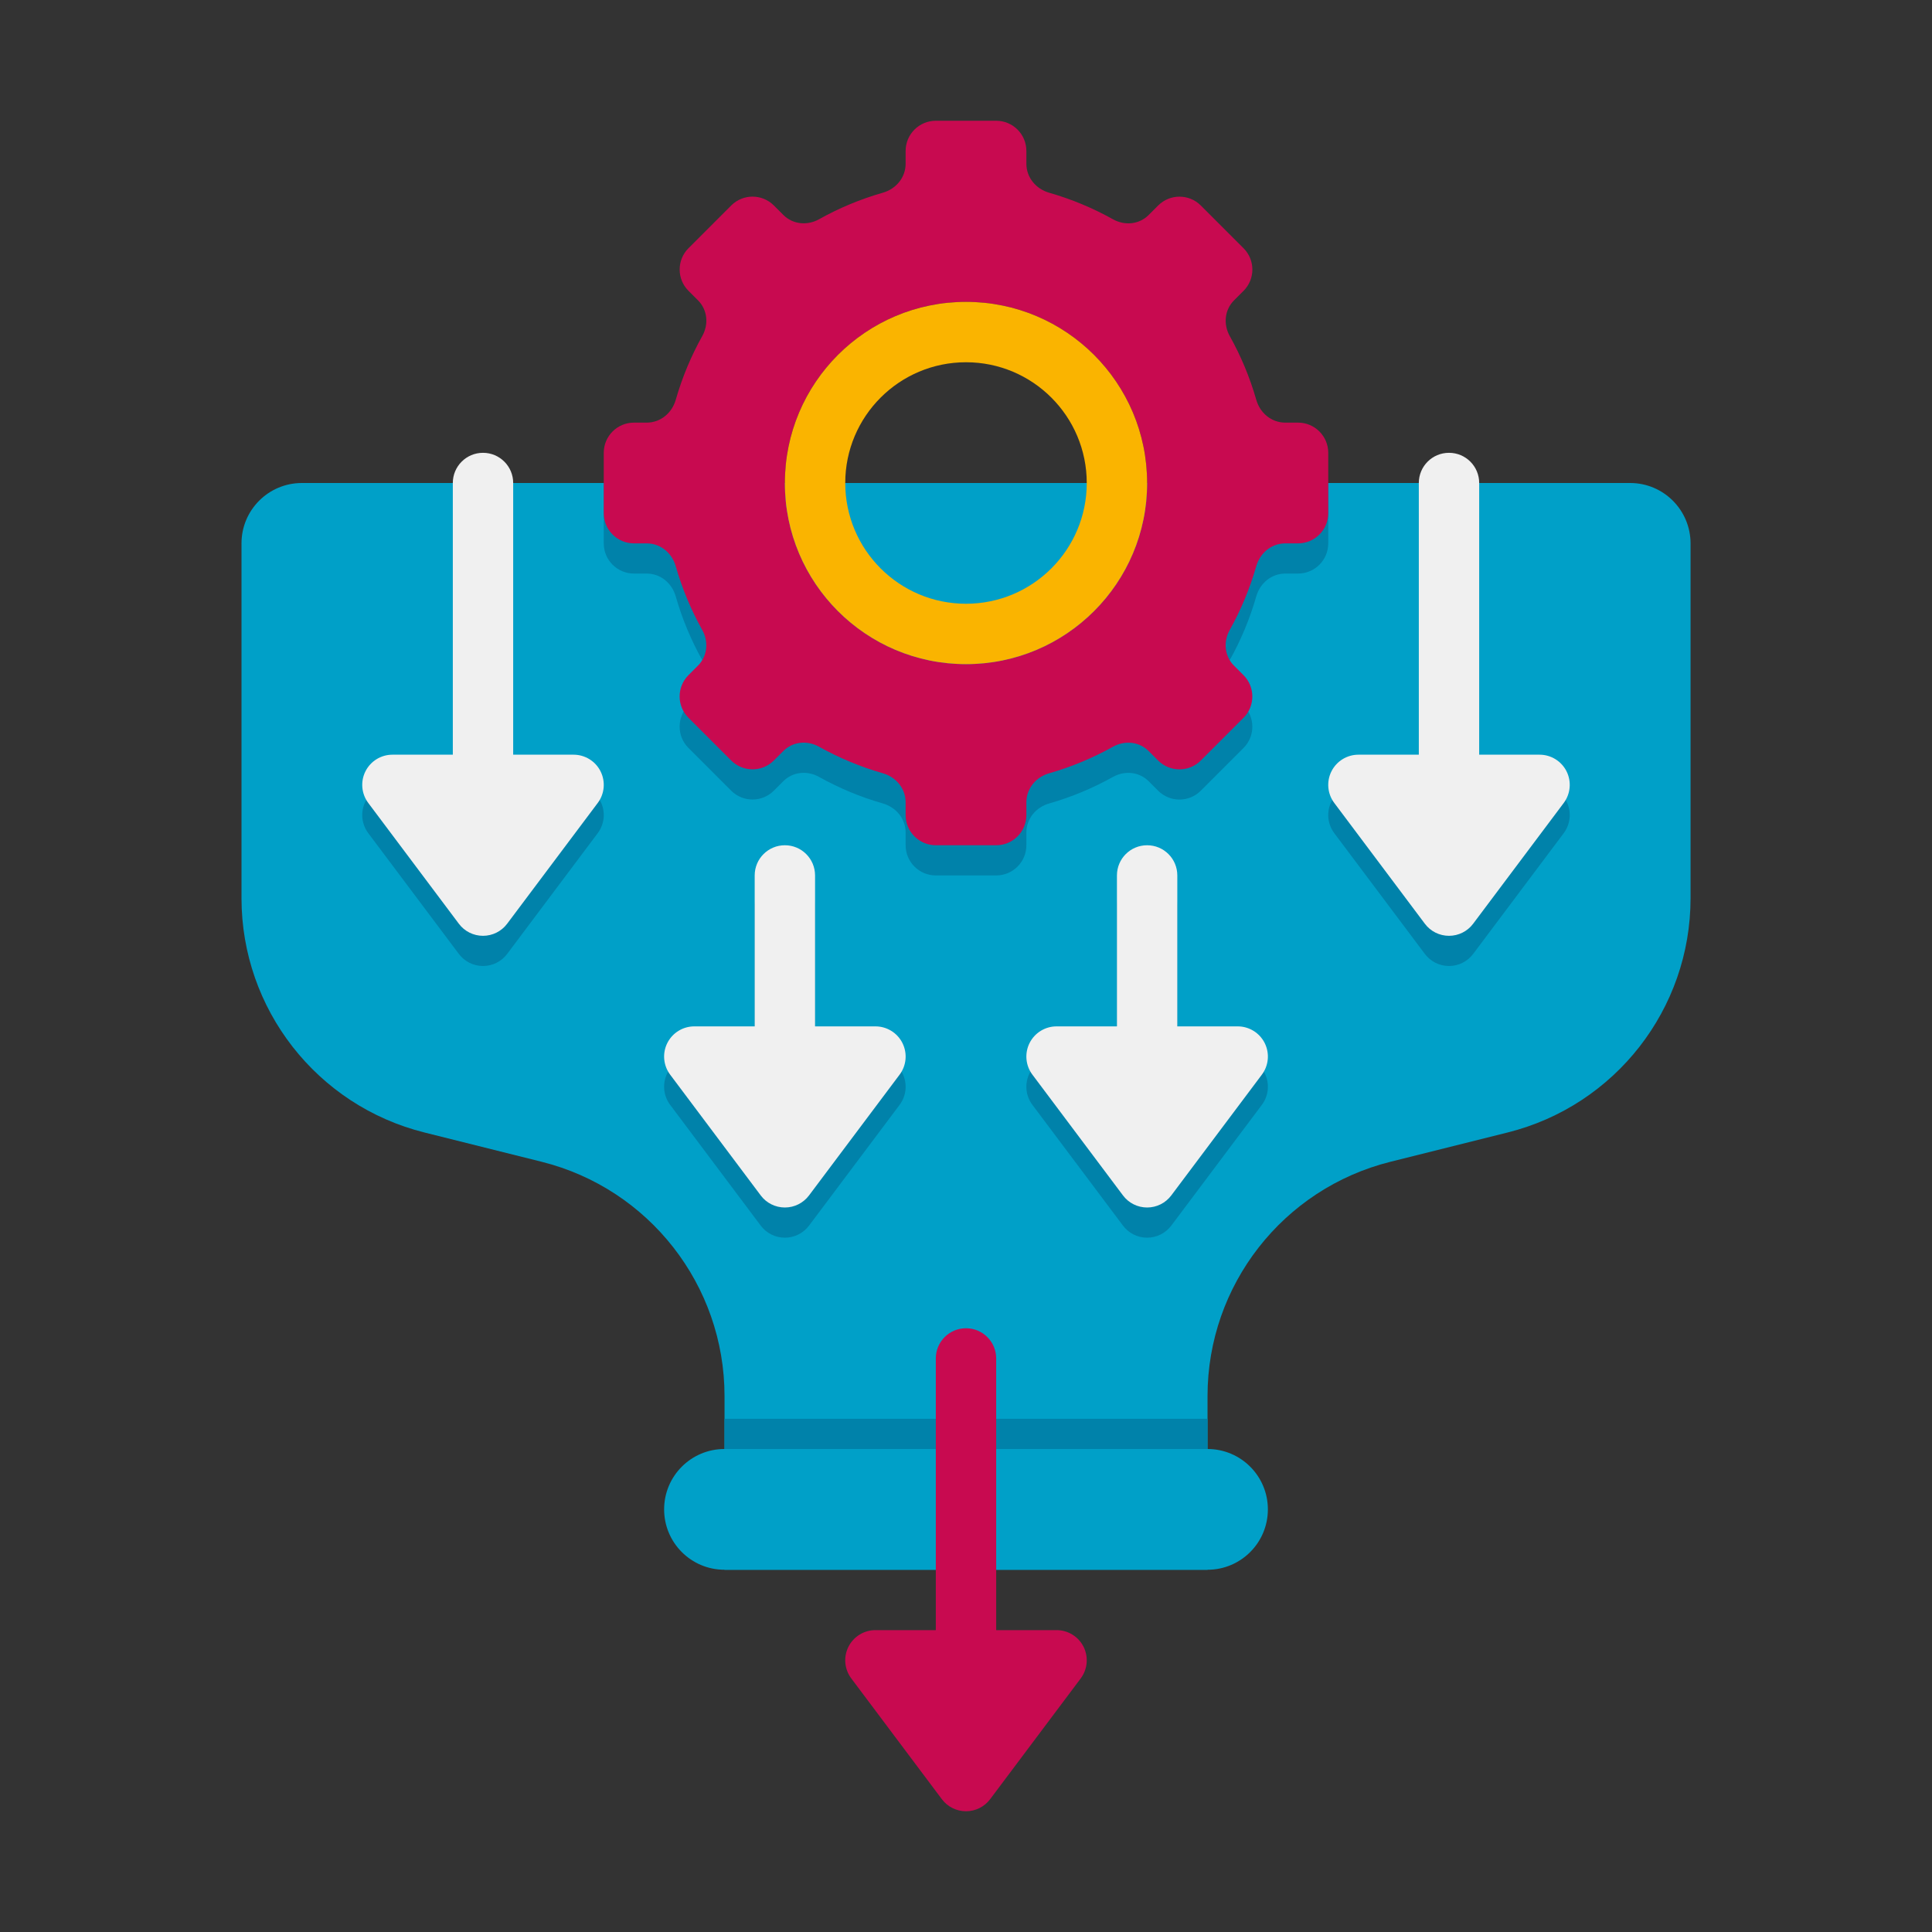 <svg xmlns="http://www.w3.org/2000/svg"  enable-background="new 0 0 64 64" height="512" viewBox="0 0 64 64" width="512" ><rect x="0" y="0" width="64" height="64" fill="#333333" stroke="none"/><g id="Icons"><g><g><path d="m54 16h-44c-1.105 0-2 .895-2 2v11.754c0 3.671 2.498 6.871 6.06 7.761l3.881.97c3.561.89 6.06 4.09 6.06 7.761v5.754h16v-5.754c0-3.671 2.498-6.871 6.06-7.761l3.881-.97c3.561-.89 6.06-4.09 6.06-7.761v-11.754c-.002-1.105-.897-2-2.002-2z" fill="#00a0c8"/></g><g><g><path d="m19 26h-2v-9c0-.553-.448-1-1-1s-1 .447-1 1v9h-2c-.379 0-.725.214-.895.553s-.132.744.095 1.047l3 4c.188.252.485.4.8.4s.611-.148.8-.4l3-4c.228-.303.264-.708.095-1.047s-.516-.553-.895-.553z" fill="#0082aa"/></g><g><path d="m29 35h-2v-5c0-.553-.448-1-1-1s-1 .447-1 1v5h-2c-.379 0-.725.214-.895.553s-.132.744.095 1.047l3 4c.188.252.485.4.8.4s.611-.148.8-.4l3-4c.228-.303.264-.708.095-1.047s-.516-.553-.895-.553z" fill="#0082aa"/></g><g><path d="m41 35h-2v-5c0-.553-.447-1-1-1s-1 .447-1 1v5h-2c-.379 0-.725.214-.895.553-.169.339-.133.744.095 1.047l3 4c.188.252.485.4.8.4s.611-.148.8-.4l3-4c.228-.303.264-.708.095-1.047-.17-.339-.516-.553-.895-.553z" fill="#0082aa"/></g><g><path d="m51.895 26.553c-.17-.339-.516-.553-.895-.553h-2v-9c0-.553-.447-1-1-1s-1 .447-1 1v9h-2c-.379 0-.725.214-.895.553-.169.339-.133.744.095 1.047l3 4c.188.252.485.4.8.4s.611-.148.8-.4l3-4c.227-.303.263-.708.095-1.047z" fill="#0082aa"/></g></g><g><path d="m40 52h-16c-1.105 0-2-.895-2-2 0-1.105.895-2 2-2h16c1.105 0 2 .895 2 2 0 1.105-.895 2-2 2z" fill="#00a0c8"/></g><g><path d="m24 47h16v1h-16z" fill="#0082aa"/></g><g><path d="m21 19h.423c.456 0 .836.316.961.755.213.744.509 1.452.879 2.113.216.388.173.867-.141 1.181l-.315.315c-.391.39-.391 1.024 0 1.414l1.414 1.414c.391.391 1.024.391 1.414 0l.315-.315c.314-.314.793-.358 1.181-.141.662.37 1.37.666 2.113.879.44.126.756.506.756.962v.423c0 .552.448 1 1 1h2c.552 0 1-.448 1-1v-.423c0-.456.316-.836.755-.961.744-.213 1.452-.51 2.113-.879.388-.217.867-.173 1.181.141l.315.315c.391.391 1.024.391 1.414 0l1.414-1.414c.391-.39.391-1.024 0-1.414l-.315-.315c-.314-.314-.358-.793-.141-1.181.37-.662.666-1.37.879-2.113.126-.44.506-.756.962-.756h.423c.552 0 1-.448 1-1v-2h-6.083c.054.325.083.659.083 1 0 3.314-2.686 6-6 6s-6-2.686-6-6c0-.341.029-.675.083-1h-6.083v2c0 .552.448 1 1 1z" fill="#0082aa"/><g><g><path d="m43 14h-.423c-.456 0-.836-.316-.961-.755-.213-.744-.509-1.452-.879-2.113-.216-.388-.173-.867.141-1.181l.315-.315c.391-.391.391-1.024 0-1.414l-1.414-1.414c-.391-.391-1.024-.391-1.414 0l-.315.315c-.314.314-.793.358-1.181.141-.662-.37-1.37-.666-2.113-.879-.44-.126-.756-.506-.756-.962v-.423c0-.552-.448-1-1-1h-2c-.552 0-1 .448-1 1v.423c0 .456-.316.836-.755.961-.744.213-1.452.509-2.113.879-.388.216-.867.173-1.181-.141l-.315-.315c-.391-.391-1.024-.391-1.414 0l-1.414 1.414c-.391.391-.391 1.024 0 1.414l.315.315c.314.314.358.793.141 1.181-.37.662-.666 1.37-.879 2.113-.126.44-.506.756-.962.756h-.423c-.552 0-1 .448-1 1v2c0 .552.448 1 1 1h.423c.456 0 .836.316.961.755.213.744.509 1.452.879 2.113.216.388.173.867-.141 1.181l-.315.315c-.391.391-.391 1.024 0 1.414l1.414 1.414c.391.391 1.024.391 1.414 0l.315-.315c.314-.314.793-.358 1.181-.141.662.37 1.37.666 2.113.879.44.126.756.506.756.962v.423c0 .552.448 1 1 1h2c.552 0 1-.448 1-1v-.423c0-.456.316-.836.755-.961.744-.213 1.452-.509 2.113-.879.388-.216.867-.173 1.181.141l.315.315c.391.391 1.024.391 1.414 0l1.414-1.414c.391-.391.391-1.024 0-1.414l-.315-.315c-.314-.314-.358-.793-.141-1.181.37-.662.666-1.37.879-2.113.126-.44.506-.756.962-.756h.423c.552 0 1-.448 1-1v-2c0-.552-.448-1-1-1zm-11 8c-3.314 0-6-2.686-6-6s2.686-6 6-6 6 2.686 6 6-2.686 6-6 6z" fill="#c80a50"/></g><g><path d="m32 10c-3.314 0-6 2.686-6 6s2.686 6 6 6 6-2.686 6-6-2.686-6-6-6zm0 10c-2.209 0-4-1.791-4-4s1.791-4 4-4 4 1.791 4 4-1.791 4-4 4z" fill="#fab400"/></g></g></g><path d="m35.895 54.553c-.17-.339-.516-.553-.895-.553h-2v-9c0-.553-.448-1-1-1s-1 .447-1 1v9h-2c-.379 0-.725.214-.895.553s-.132.744.095 1.047l3 4c.188.252.485.4.8.4s.611-.148.8-.4l3-4c.227-.303.263-.708.095-1.047z" fill="#c80a50"/><g fill="#f0f0f0"><path d="m19 25h-2v-9c0-.553-.448-1-1-1s-1 .447-1 1v9h-2c-.379 0-.725.214-.895.553s-.132.744.095 1.047l3 4c.188.252.485.4.8.4s.611-.148.8-.4l3-4c.228-.303.264-.708.095-1.047s-.516-.553-.895-.553z"/><path d="m29 34h-2v-5c0-.553-.448-1-1-1s-1 .447-1 1v5h-2c-.379 0-.725.214-.895.553s-.132.744.095 1.047l3 4c.188.252.485.4.8.4s.611-.148.8-.4l3-4c.228-.303.264-.708.095-1.047s-.516-.553-.895-.553z"/><path d="m41 34h-2v-5c0-.553-.447-1-1-1s-1 .447-1 1v5h-2c-.379 0-.725.214-.895.553-.169.339-.133.744.095 1.047l3 4c.188.252.485.4.8.4s.611-.148.8-.4l3-4c.228-.303.264-.708.095-1.047-.17-.339-.516-.553-.895-.553z"/><path d="m51.895 25.553c-.17-.339-.516-.553-.895-.553h-2v-9c0-.553-.447-1-1-1s-1 .447-1 1v9h-2c-.379 0-.725.214-.895.553-.169.339-.133.744.095 1.047l3 4c.188.252.485.4.8.4s.611-.148.8-.4l3-4c.227-.303.263-.708.095-1.047z"/></g></g></g></svg>